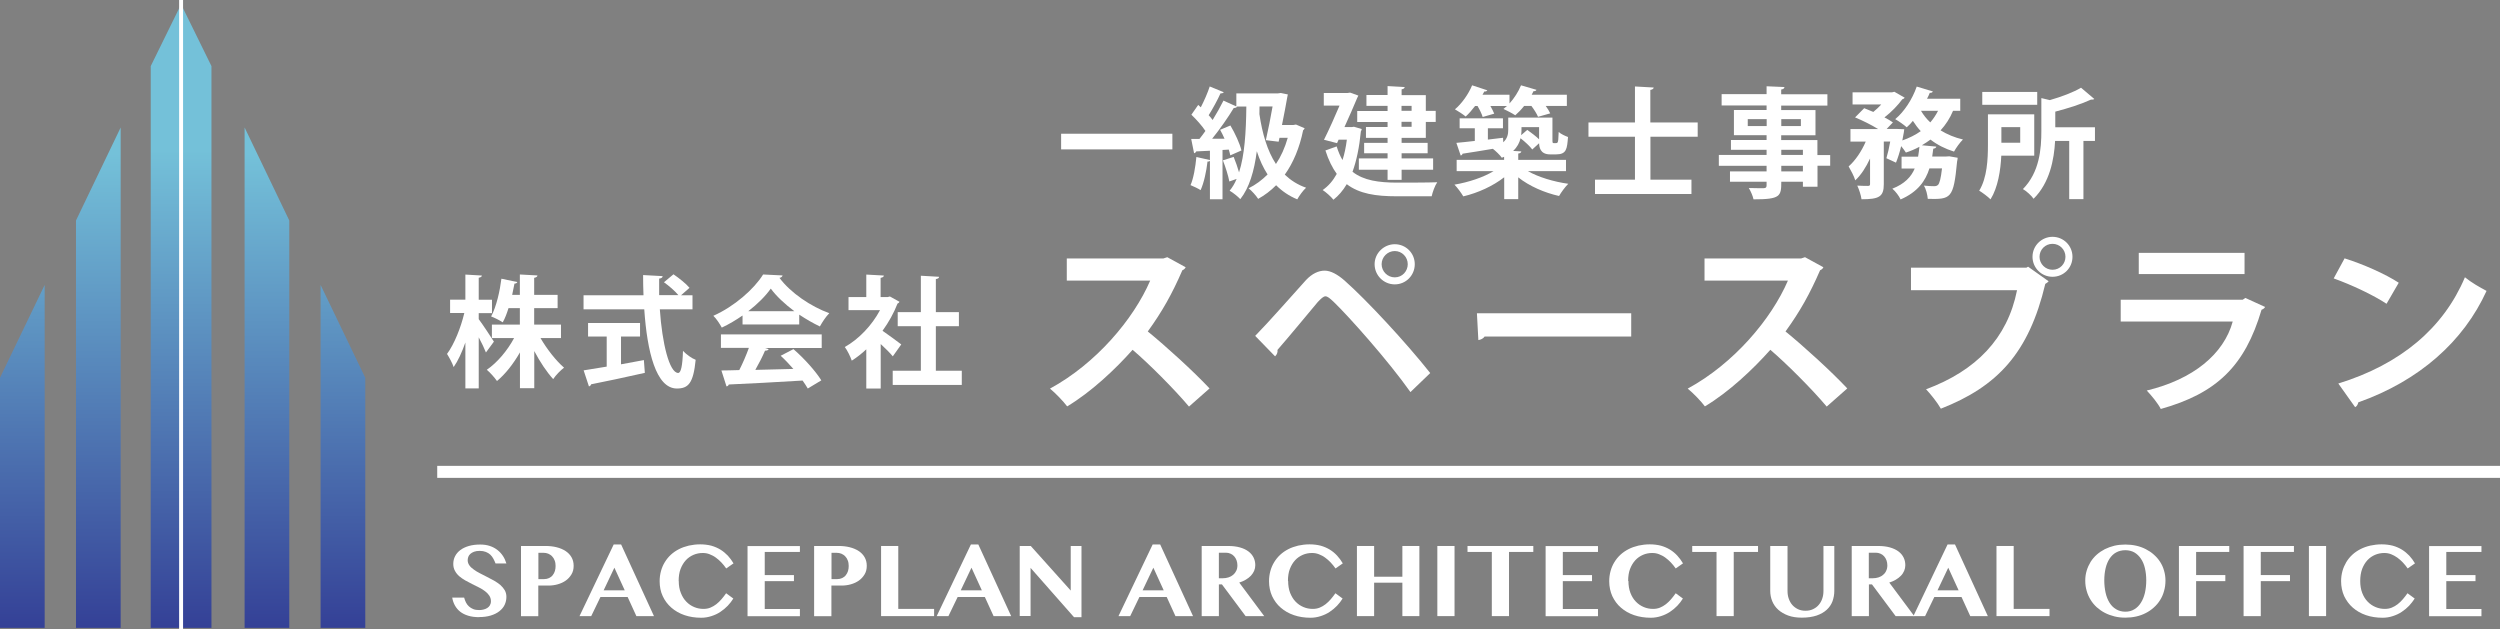 <?xml version="1.0" encoding="UTF-8"?><svg xmlns="http://www.w3.org/2000/svg" width="260.22" height="65.51" xmlns:xlink="http://www.w3.org/1999/xlink" viewBox="0 0 260.22 65.51"><rect x="0" y="0" width="260.22" height="65.51" fill="#808080" stroke="none"/><defs><style>.i{fill:#fff;}.j{fill:none;stroke:#fff;stroke-width:.41px;}.k{fill:url(#f);}.l{fill:url(#g);}.m{fill:url(#h);}.n{fill:url(#d);}.o{fill:url(#e);}</style><linearGradient id="d" x1="18.85" y1="15.58" x2="18.85" y2="72.92" gradientTransform="matrix(1, 0, 0, 1, 0, 0)" gradientUnits="userSpaceOnUse"><stop offset="0" stop-color="#74c1d9"/><stop offset=".94" stop-color="#2f3691"/></linearGradient><linearGradient id="e" x1="10.23" y1="15.94" x2="10.23" y2="72.87" xlink:href="#d"/><linearGradient id="f" x1="2.32" y1="16.76" x2="2.32" y2="72.74" xlink:href="#d"/><linearGradient id="g" x1="27.78" y1="15.94" x2="27.78" y2="72.87" xlink:href="#d"/><linearGradient id="h" x1="35.69" y1="16.76" x2="35.69" y2="72.74" xlink:href="#d"/></defs><g id="a"/><g id="b"><g id="c"><g><g><path class="i" d="M49.89,64.24c-.44,0-.82-.05-1.15-.15-.33-.1-.61-.24-.84-.42-.23-.18-.41-.4-.55-.65-.14-.25-.23-.52-.28-.82h1.24c.05,.18,.11,.35,.19,.51,.08,.16,.19,.3,.31,.41,.13,.12,.28,.21,.45,.28,.17,.07,.38,.1,.6,.1,.15,0,.31-.01,.45-.05,.15-.03,.28-.09,.4-.16,.12-.07,.21-.17,.28-.28,.07-.12,.11-.26,.11-.43,0-.22-.06-.41-.17-.58-.11-.17-.26-.32-.44-.46-.18-.14-.39-.27-.63-.39-.23-.12-.47-.24-.72-.36-.24-.12-.48-.25-.72-.38-.23-.13-.44-.28-.63-.44-.18-.16-.33-.35-.44-.56-.11-.2-.17-.44-.17-.71,0-.29,.06-.56,.19-.81,.13-.25,.31-.46,.55-.64,.24-.18,.54-.32,.88-.42,.35-.1,.74-.15,1.19-.15,.37,0,.7,.05,1,.15,.3,.1,.56,.24,.79,.42,.23,.18,.42,.39,.57,.62,.16,.24,.27,.5,.36,.78h-1.13c-.07-.17-.14-.34-.23-.5-.09-.16-.19-.3-.32-.42-.13-.12-.28-.21-.46-.28-.18-.07-.39-.11-.64-.11-.23,0-.43,.03-.59,.09-.16,.06-.29,.14-.39,.23-.1,.09-.17,.2-.21,.31-.04,.12-.06,.23-.06,.34,0,.2,.06,.37,.17,.53,.11,.16,.27,.31,.46,.44,.19,.14,.4,.27,.64,.39,.24,.12,.48,.25,.74,.38,.25,.13,.5,.26,.74,.39,.24,.14,.46,.29,.65,.45,.19,.17,.34,.35,.46,.55,.11,.2,.17,.43,.17,.68,0,.3-.06,.57-.18,.83-.12,.26-.31,.48-.55,.67-.24,.19-.54,.34-.9,.45-.36,.11-.77,.16-1.23,.16Z"/><path class="i" d="M54.24,56.83h2.54c.41,0,.79,.04,1.15,.13,.36,.09,.67,.22,.93,.39,.26,.17,.47,.38,.62,.64,.15,.26,.23,.55,.23,.9s-.07,.64-.23,.9c-.15,.25-.35,.47-.59,.64-.24,.17-.52,.3-.84,.39-.31,.09-.64,.13-.96,.13h-1.06v3.19h-1.8v-7.3Zm1.8,3.45h.58c.2,0,.38-.04,.53-.11,.15-.07,.28-.17,.38-.3,.1-.13,.18-.27,.23-.44,.05-.17,.07-.34,.07-.52,0-.22-.03-.41-.1-.58-.06-.17-.15-.31-.27-.43-.11-.12-.25-.2-.4-.27-.15-.06-.32-.09-.49-.09h-.53v2.74Z"/><path class="i" d="M64.65,56.67l3.42,7.46h-1.83l-.91-1.99h-2.83l-.96,1.99h-1.22l3.56-7.46h.77Zm-1.82,4.78h2.2l-1.08-2.36-1.12,2.36Z"/><path class="i" d="M70.65,60.47c0,.47,.07,.89,.22,1.25,.14,.36,.33,.67,.57,.91,.24,.25,.51,.43,.82,.56,.31,.13,.63,.19,.96,.19,.26,0,.5-.04,.72-.13,.22-.09,.43-.21,.62-.36,.19-.15,.37-.32,.54-.52,.17-.2,.33-.4,.48-.62l.75,.55c-.16,.26-.35,.51-.58,.75-.23,.24-.48,.45-.77,.64-.28,.19-.59,.33-.93,.44-.34,.11-.69,.17-1.06,.17-.63,0-1.21-.09-1.74-.27-.53-.18-.98-.44-1.37-.78-.38-.33-.69-.74-.9-1.2-.22-.47-.32-.99-.32-1.56,0-.37,.05-.72,.14-1.05,.09-.33,.22-.64,.4-.93,.17-.28,.38-.54,.63-.77,.25-.23,.53-.42,.84-.58,.31-.16,.66-.28,1.03-.37,.37-.08,.77-.13,1.18-.13s.81,.05,1.16,.14c.35,.1,.67,.24,.95,.41,.29,.18,.54,.39,.77,.63,.22,.24,.42,.51,.59,.8l-.76,.53c-.15-.22-.32-.43-.5-.62-.18-.19-.37-.36-.58-.51-.2-.15-.42-.26-.65-.35-.22-.09-.46-.13-.71-.13-.34,0-.65,.06-.96,.19-.3,.13-.57,.31-.8,.56-.23,.25-.41,.55-.55,.91-.14,.36-.2,.78-.2,1.26Z"/><path class="i" d="M83.26,56.83v.62h-3.66v2.41h3.04v.63h-3.04v2.9h3.66v.75h-5.45v-7.3h5.45Z"/><path class="i" d="M84.75,56.83h2.54c.41,0,.79,.04,1.15,.13,.36,.09,.67,.22,.93,.39,.26,.17,.47,.38,.62,.64,.15,.26,.23,.55,.23,.9s-.07,.64-.23,.9c-.15,.25-.35,.47-.59,.64-.24,.17-.52,.3-.84,.39-.31,.09-.64,.13-.96,.13h-1.06v3.19h-1.8v-7.3Zm1.8,3.45h.58c.2,0,.38-.04,.53-.11,.15-.07,.28-.17,.38-.3,.1-.13,.18-.27,.23-.44,.05-.17,.07-.34,.07-.52,0-.22-.03-.41-.1-.58-.06-.17-.15-.31-.27-.43-.11-.12-.25-.2-.4-.27-.16-.06-.32-.09-.49-.09h-.53v2.74Z"/><path class="i" d="M91.71,56.83h1.79v6.55h3.73v.75h-5.52v-7.3Z"/><path class="i" d="M101.83,56.67l3.42,7.46h-1.83l-.91-1.99h-2.83l-.96,1.99h-1.22l3.56-7.46h.77Zm-1.83,4.78h2.2l-1.08-2.36-1.12,2.36Z"/><path class="i" d="M106.15,56.83h1.14l4.16,4.64v-4.64h1.12v7.41h-.78l-4.52-5.13v5.01h-1.13v-7.3Z"/><path class="i" d="M120.76,56.67l3.42,7.46h-1.83l-.91-1.99h-2.84l-.96,1.99h-1.22l3.56-7.46h.78Zm-1.83,4.78h2.2l-1.08-2.36-1.12,2.36Z"/><path class="i" d="M125.08,56.83h2.74c.47,0,.89,.05,1.24,.15,.36,.1,.65,.24,.89,.42,.24,.18,.41,.39,.53,.63,.12,.24,.18,.51,.18,.8,0,.21-.04,.4-.12,.59-.08,.18-.2,.36-.34,.51-.15,.15-.32,.29-.53,.41-.2,.12-.43,.22-.68,.3l2.6,3.49h-1.94l-2.46-3.3h-.32v3.3h-1.79v-7.3Zm1.79,3.36h.39c.22,0,.42-.03,.61-.09,.19-.06,.35-.15,.49-.27,.13-.11,.24-.25,.32-.42,.08-.16,.12-.35,.12-.56,0-.19-.03-.37-.09-.53-.06-.16-.14-.3-.25-.42-.11-.12-.23-.21-.38-.27-.15-.07-.3-.1-.48-.1h-.73v2.66Z"/><path class="i" d="M134.08,60.47c0,.47,.07,.89,.21,1.25,.15,.36,.33,.67,.57,.91,.24,.25,.51,.43,.82,.56,.31,.13,.63,.19,.96,.19,.26,0,.49-.04,.72-.13,.22-.09,.43-.21,.62-.36,.19-.15,.37-.32,.54-.52,.17-.2,.33-.4,.48-.62l.75,.55c-.16,.26-.35,.51-.58,.75-.23,.24-.48,.45-.77,.64-.28,.19-.59,.33-.93,.44-.34,.11-.69,.17-1.06,.17-.63,0-1.21-.09-1.73-.27-.53-.18-.98-.44-1.37-.78-.39-.33-.68-.74-.9-1.2-.21-.47-.32-.99-.32-1.56,0-.37,.05-.72,.14-1.05,.09-.33,.22-.64,.4-.93,.17-.28,.38-.54,.63-.77,.25-.23,.53-.42,.84-.58,.31-.16,.66-.28,1.03-.37,.37-.08,.77-.13,1.18-.13s.81,.05,1.16,.14c.35,.1,.67,.24,.95,.41,.29,.18,.54,.39,.76,.63,.22,.24,.42,.51,.59,.8l-.76,.53c-.15-.22-.32-.43-.5-.62-.18-.19-.37-.36-.58-.51-.2-.15-.42-.26-.65-.35-.23-.09-.46-.13-.71-.13-.34,0-.66,.06-.96,.19-.3,.13-.57,.31-.8,.56-.23,.25-.41,.55-.55,.91-.14,.36-.2,.78-.2,1.26Z"/><path class="i" d="M143.03,60.65v3.48h-1.79v-7.3h1.79v3.2h2.94v-3.2h1.77v7.3h-1.77v-3.48h-2.94Z"/><path class="i" d="M149.61,56.83h1.79v7.3h-1.79v-7.3Z"/><path class="i" d="M159.6,56.83v.62h-2.53v6.68h-1.79v-6.68h-2.53v-.62h6.85Z"/><path class="i" d="M166.33,56.83v.62h-3.66v2.41h3.04v.63h-3.04v2.9h3.66v.75h-5.45v-7.3h5.45Z"/><path class="i" d="M169.5,60.47c0,.47,.07,.89,.21,1.25,.14,.36,.33,.67,.57,.91,.24,.25,.51,.43,.82,.56,.31,.13,.63,.19,.96,.19,.26,0,.49-.04,.72-.13,.22-.09,.43-.21,.62-.36,.19-.15,.37-.32,.54-.52,.17-.2,.33-.4,.48-.62l.75,.55c-.16,.26-.35,.51-.58,.75-.23,.24-.48,.45-.77,.64s-.59,.33-.93,.44c-.34,.11-.69,.17-1.06,.17-.63,0-1.21-.09-1.74-.27-.53-.18-.98-.44-1.37-.78-.39-.33-.68-.74-.9-1.2-.21-.47-.32-.99-.32-1.56,0-.37,.05-.72,.14-1.05,.09-.33,.22-.64,.4-.93,.17-.28,.38-.54,.63-.77,.25-.23,.53-.42,.84-.58,.31-.16,.66-.28,1.03-.37,.37-.08,.77-.13,1.18-.13s.81,.05,1.16,.14c.35,.1,.67,.24,.95,.41,.29,.18,.54,.39,.76,.63,.22,.24,.42,.51,.59,.8l-.76,.53c-.15-.22-.32-.43-.5-.62-.18-.19-.37-.36-.58-.51-.2-.15-.42-.26-.65-.35-.22-.09-.46-.13-.71-.13-.34,0-.66,.06-.96,.19-.3,.13-.57,.31-.8,.56-.23,.25-.41,.55-.55,.91-.14,.36-.2,.78-.2,1.26Z"/><path class="i" d="M182.99,56.83v.62h-2.53v6.68h-1.79v-6.68h-2.53v-.62h6.84Z"/><path class="i" d="M184.27,56.83h1.79v4.69c0,.28,.04,.55,.13,.8,.09,.25,.21,.47,.37,.65,.16,.18,.36,.33,.59,.44,.23,.11,.49,.16,.78,.16s.55-.05,.78-.16c.23-.11,.43-.25,.59-.44,.16-.19,.29-.4,.37-.65,.09-.25,.13-.51,.13-.8v-4.69h1.13v4.69c0,.37-.07,.73-.19,1.07-.13,.34-.33,.63-.6,.88-.27,.25-.62,.45-1.05,.6-.43,.14-.94,.22-1.54,.22-.54,0-1.01-.07-1.42-.22-.41-.15-.75-.35-1.03-.6-.28-.25-.49-.55-.63-.89-.14-.34-.21-.7-.21-1.08v-4.67Z"/><path class="i" d="M192.74,56.83h2.74c.47,0,.89,.05,1.24,.15,.35,.1,.65,.24,.89,.42,.24,.18,.41,.39,.53,.63,.12,.24,.18,.51,.18,.8,0,.21-.04,.4-.12,.59-.08,.18-.19,.36-.34,.51-.15,.15-.32,.29-.53,.41-.2,.12-.43,.22-.68,.3l2.6,3.49h-1.94l-2.46-3.3h-.32v3.3h-1.79v-7.3Zm1.79,3.36h.39c.22,0,.42-.03,.61-.09,.19-.06,.35-.15,.48-.27,.14-.11,.25-.25,.32-.42,.08-.16,.12-.35,.12-.56,0-.19-.03-.37-.09-.53-.06-.16-.14-.3-.25-.42-.11-.12-.23-.21-.38-.27-.15-.07-.31-.1-.48-.1h-.73v2.66Z"/><path class="i" d="M203.49,56.67l3.42,7.46h-1.83l-.91-1.99h-2.83l-.96,1.99h-1.22l3.56-7.46h.77Zm-1.82,4.78h2.2l-1.08-2.36-1.12,2.36Z"/><path class="i" d="M207.81,56.83h1.79v6.55h3.73v.75h-5.52v-7.3Z"/><path class="i" d="M221.22,64.29c-.39,0-.77-.04-1.13-.13-.36-.09-.69-.21-1-.37-.31-.16-.59-.36-.84-.58-.25-.23-.47-.49-.64-.77-.18-.29-.32-.6-.41-.93-.1-.34-.15-.69-.15-1.07s.05-.72,.15-1.05c.1-.33,.24-.63,.41-.91,.18-.28,.39-.53,.64-.75,.25-.22,.53-.41,.84-.57,.31-.15,.64-.27,1-.36,.36-.08,.74-.12,1.13-.12s.77,.04,1.13,.12c.36,.08,.69,.2,1,.36,.31,.16,.59,.34,.84,.57,.25,.22,.47,.47,.65,.75,.18,.28,.32,.58,.41,.91,.1,.33,.15,.68,.15,1.04,0,.39-.05,.75-.15,1.09-.09,.34-.23,.66-.41,.94-.18,.29-.39,.54-.65,.77-.25,.23-.53,.42-.84,.58-.31,.16-.64,.28-1,.36-.36,.08-.73,.12-1.13,.12Zm0-.62c.35,0,.67-.08,.94-.25,.27-.16,.5-.39,.68-.68,.19-.29,.32-.63,.42-1.03,.09-.4,.14-.83,.14-1.3s-.05-.88-.14-1.27c-.09-.38-.23-.72-.42-.99-.19-.28-.41-.49-.68-.65-.27-.15-.59-.23-.94-.23s-.68,.08-.95,.23c-.28,.15-.5,.37-.69,.65-.18,.28-.32,.61-.41,.99s-.14,.81-.14,1.27,.05,.9,.14,1.3c.09,.4,.23,.74,.41,1.03,.18,.29,.41,.52,.69,.68,.27,.16,.59,.25,.95,.25Z"/><path class="i" d="M232.04,56.83v.62h-3.45v2.41h3.04v.63h-3.04v3.64h-1.79v-7.3h5.24Z"/><path class="i" d="M238.77,56.83v.62h-3.45v2.41h3.04v.63h-3.04v3.64h-1.79v-7.3h5.24Z"/><path class="i" d="M240.33,56.83h1.79v7.3h-1.79v-7.3Z"/><path class="i" d="M245.67,60.47c0,.47,.07,.89,.21,1.25,.14,.36,.33,.67,.57,.91,.24,.25,.51,.43,.82,.56,.31,.13,.63,.19,.96,.19,.26,0,.49-.04,.72-.13,.22-.09,.43-.21,.62-.36,.19-.15,.37-.32,.54-.52,.17-.2,.33-.4,.48-.62l.75,.55c-.16,.26-.36,.51-.58,.75-.23,.24-.48,.45-.77,.64-.28,.19-.59,.33-.93,.44-.33,.11-.69,.17-1.06,.17-.63,0-1.21-.09-1.73-.27-.53-.18-.98-.44-1.37-.78-.38-.33-.68-.74-.9-1.2-.21-.47-.32-.99-.32-1.56,0-.37,.05-.72,.14-1.05,.09-.33,.23-.64,.4-.93,.17-.28,.38-.54,.63-.77,.25-.23,.53-.42,.84-.58,.31-.16,.65-.28,1.03-.37,.37-.08,.77-.13,1.18-.13s.8,.05,1.16,.14c.35,.1,.67,.24,.95,.41,.29,.18,.54,.39,.77,.63,.22,.24,.42,.51,.59,.8l-.76,.53c-.15-.22-.32-.43-.5-.62-.18-.19-.37-.36-.58-.51-.21-.15-.42-.26-.64-.35-.23-.09-.46-.13-.71-.13-.33,0-.65,.06-.96,.19-.3,.13-.57,.31-.8,.56-.23,.25-.41,.55-.55,.91-.13,.36-.2,.78-.2,1.26Z"/><path class="i" d="M258.29,56.83v.62h-3.66v2.41h3.04v.63h-3.04v2.9h3.66v.75h-5.45v-7.3h5.45Z"/></g><g><path class="i" d="M110.45,13.92h11.58v1.63h-11.58v-1.63Z"/><path class="i" d="M134.89,12.96l.91,.39c-.03,.09-.1,.16-.16,.21-.37,1.83-1.03,3.39-1.91,4.62,.61,.58,1.33,1.05,2.22,1.36-.3,.26-.72,.84-.92,1.21-.87-.36-1.59-.86-2.2-1.47-.56,.57-1.2,1.05-1.87,1.42-.2-.32-.69-.87-1-1.1,.73-.36,1.39-.85,1.98-1.44-.46-.71-.83-1.52-1.12-2.42-.27,2.07-.78,3.8-1.72,4.99-.22-.25-.77-.69-1.11-.88,.29-.35,.54-.76,.73-1.23l-.76,.27c-.11-.6-.4-1.51-.67-2.2l1.12-.36c.21,.5,.41,1.1,.56,1.61,.58-1.78,.73-4.18,.76-6.85h-.96c-.05,.1-.17,.15-.35,.15-.57,.95-1.44,2.2-2.25,3.2h1.29c-.15-.34-.3-.65-.46-.93l1.07-.45c.49,.82,.98,1.89,1.15,2.6l-1.16,.51c-.04-.17-.09-.39-.16-.6l-.65,.04v5.13h-1.31v-4c-.06,.06-.14,.09-.25,.07-.12,1.02-.37,2.22-.72,2.98-.26-.17-.75-.4-1.05-.52,.31-.69,.51-1.87,.61-2.93l1.41,.32v-.97c-.54,.03-1.03,.05-1.43,.07-.04,.12-.14,.17-.22,.19l-.3-1.49h.86c.21-.26,.42-.54,.62-.83-.36-.55-.95-1.2-1.46-1.69l.71-1.02,.27,.25c.36-.7,.72-1.52,.93-2.17l1.46,.6c-.04,.08-.16,.12-.34,.12-.3,.67-.8,1.59-1.23,2.27,.15,.16,.3,.34,.41,.5,.43-.7,.83-1.41,1.13-2.02l1.34,.61v-1.36h4.33l.3-.04,.73,.15c-.01,.09-.04,.2-.06,.29-.12,.75-.34,1.82-.55,2.89h1.18l.24-.04Zm-3.13,1.63c.25-1.08,.51-2.43,.7-3.51h-1.36c0,.26,0,.54-.01,.8,.3,2.03,.82,3.81,1.72,5.19,.52-.77,.93-1.68,1.23-2.73h-.86l-.09,.41-1.33-.16Z"/><path class="i" d="M140.92,13.19l.82,.24c-.01,.09-.05,.19-.09,.25-.16,1.64-.45,3.05-.87,4.2,1.17,.92,2.75,1.12,4.6,1.13,.75,0,3.3,0,4.22-.04-.24,.34-.49,1.03-.58,1.46h-3.67c-2.12,0-3.85-.25-5.17-1.26-.39,.66-.86,1.21-1.39,1.62-.22-.3-.81-.82-1.12-1.01,.6-.41,1.08-.97,1.47-1.68-.46-.64-.86-1.43-1.18-2.44l1.17-.42c.17,.55,.37,1.02,.61,1.42,.2-.62,.35-1.33,.45-2.12h-.86l-.16,.36-1.36-.35c.55-1.1,1.16-2.47,1.62-3.56h-1.64v-1.31h2.47l.27-.04,.86,.31c-.04,.07-.08,.16-.12,.24-.32,.78-.82,1.91-1.33,3.04h.75l.26-.04Zm3.51-1.66v-.51h-2.2v-1.13h2.2v-.93l1.78,.1c-.01,.12-.1,.2-.32,.24v.6h2.52v1.64h1.03v1.15h-1.03v1.66h-2.52v.52h2.71v1.08h-2.71v.54h3.28v1.18h-3.28v1.05h-1.46v-1.05h-2.99v-1.18h2.99v-.54h-2.44v-1.08h2.44v-.52h-2.25v-1.13h2.25v-.52h-3.16v-1.15h3.16Zm2.5-.51h-1.05v.51h1.05v-.51Zm0,2.18v-.52h-1.05v.52h1.05Z"/><path class="i" d="M163,17.81h-3.97c1.08,.62,2.69,1.11,4.21,1.32-.32,.31-.75,.9-.96,1.27-1.52-.34-3.09-1.02-4.25-1.94v2.27h-1.46v-2.28c-1.16,.91-2.73,1.63-4.26,1.99-.21-.36-.62-.92-.92-1.22,1.48-.25,3.01-.76,4.08-1.41h-3.85v-1.17h4.94v-.32c-.07,.04-.15,.06-.24,.1-.16-.25-.65-.72-.93-.93-1.2,.2-2.34,.39-3.16,.51-.01,.1-.09,.16-.19,.19l-.45-1.32c.52-.05,1.18-.11,1.92-.2v-1.32h-1.58v-1.03h4.51v1.03h-1.57v1.18l1.58-.19,.02,.47c.44-.4,.52-.85,.52-1.31v-1.26h4.6v2.22c0,.39,0,.44,.15,.44,.27,0,.31,0,.35-.04,.11-.08,.12-.35,.15-1.12,.22,.2,.66,.41,.97,.52-.1,1.23-.14,1.81-1.24,1.81h-.62c-1.08,0-1.13-.81-1.15-1.16l-.71,.65c-.25-.34-.76-.81-1.22-1.17-.11,.47-.35,.93-.77,1.32l.85,.05c-.01,.11-.11,.2-.32,.22v.66h4.97v1.17Zm-8.67-5.63c-.09-.31-.31-.76-.54-1.15h-.25c-.31,.41-.65,.8-.98,1.1-.29-.24-.8-.57-1.12-.75,.71-.59,1.41-1.58,1.79-2.5l1.58,.52c-.06,.1-.17,.14-.31,.12l-.19,.34h2.81v.91c.5-.55,.93-1.23,1.2-1.89l1.61,.47c-.05,.11-.16,.15-.31,.14l-.19,.37h3.66v1.17h-2.2c.2,.27,.37,.55,.47,.77l-1.27,.36c-.12-.3-.4-.75-.69-1.13h-.76c-.29,.37-.61,.7-.92,.97-.31-.21-.86-.49-1.23-.66,.12-.09,.25-.2,.37-.31h-1.73c.16,.29,.31,.57,.4,.8l-1.21,.35Zm5.87,1.05h-1.83c0,.47,0,.57-.04,.84l.64-.55c.41,.29,.9,.66,1.23,.98v-1.27Z"/><path class="i" d="M176.72,14.23h-4.93v4.47h4.27v1.49h-10.04v-1.49h4.16v-4.47h-4.84v-1.48h4.84v-3.75l1.95,.11c-.01,.12-.11,.21-.35,.25v3.39h4.93v1.48Z"/><path class="i" d="M190.5,16.12v1.13h-1.32v2.19h-1.52v-.52h-2.25c0,1.51-.09,1.83-2.89,1.83-.07-.35-.3-.87-.49-1.18,.6,.02,1.34,.02,1.54,.02,.24-.01,.31-.09,.31-.3v-.37h-3.81v-1.08h3.81v-.58h-4.97v-1.13h4.97v-.54h-3.71v-1.02h3.71v-.5h-3.4v-2.62h3.4v-.47h-4.68v-1.18h4.68v-.82l1.86,.08c-.01,.14-.1,.22-.34,.26v.49h4.81v1.18h-4.81v.47h3.57v2.62h-3.57v.5h3.77v1.56h1.32Zm-8.58-3h1.97v-.72h-1.97v.72Zm5.53-.72h-2.04v.72h2.04v-.72Zm-2.04,3.19v.54h2.25v-.54h-2.25Zm2.25,2.25v-.58h-2.25v.58h2.25Z"/><path class="i" d="M204.06,11.53h-.77c-.32,.77-.76,1.45-1.3,2.04,.69,.42,1.47,.75,2.33,.95-.31,.3-.72,.87-.93,1.26-.92-.29-1.74-.7-2.45-1.25-.29,.21-.59,.41-.9,.59l1.51,.14c-.02,.11-.12,.19-.32,.22l-.11,.81h1.47l.31-.02,.87,.15c-.01,.11-.02,.27-.06,.39-.37,3.9-.64,3.94-3.05,3.89-.04-.42-.17-1.01-.41-1.38,.46,.05,.87,.06,1.07,.06,.17,0,.29-.03,.41-.14,.15-.16,.29-.65,.41-1.71h-1.31c-.41,1.3-1.21,2.45-3,3.23-.16-.35-.53-.85-.86-1.12,1.28-.5,1.96-1.23,2.33-2.1h-1.37v-1.23h1.72c.06-.34,.1-.67,.14-1.03-.45,.24-.91,.44-1.41,.6-.11-.17-.3-.44-.49-.67-.15,.62-.34,1.23-.54,1.72l-1-.46c.14-.46,.29-1.1,.4-1.74h-.67v4.45c0,1.3-.49,1.56-2.32,1.56-.05-.4-.25-1.02-.44-1.42,.47,.03,.98,.03,1.13,.03,.15-.01,.2-.05,.2-.19v-2.66c-.42,.91-.95,1.73-1.54,2.27-.12-.42-.46-1.05-.69-1.45,.7-.61,1.35-1.58,1.78-2.58h-1.59v-1.31h2.88c-.68-.42-1.64-.9-2.4-1.21l.95-.96c.29,.11,.61,.24,.95,.39,.29-.24,.59-.51,.83-.78h-2.99v-1.26h4.11l.24-.06,1.08,.62c-.05,.07-.15,.14-.25,.16-.44,.6-1.12,1.32-1.86,1.89,.35,.17,.65,.36,.88,.52l-.65,.68h1.07l.76,.03c0,.14-.04,.31-.2,1.17,.71-.25,1.36-.57,1.92-.97-.3-.32-.57-.68-.82-1.07-.2,.25-.41,.47-.64,.67-.29-.26-.85-.65-1.2-.85,.93-.76,1.79-2.08,2.24-3.39l1.68,.51c-.04,.1-.16,.16-.32,.14-.09,.21-.17,.41-.29,.62h3.46v1.28Zm-4.11,0c.26,.44,.58,.85,.97,1.21,.31-.36,.58-.76,.81-1.21h-1.78Z"/><path class="i" d="M211.73,16.2h-3.42c-.07,1.53-.35,3.32-1.12,4.55-.24-.25-.86-.72-1.18-.9,.83-1.35,.91-3.3,.91-4.76v-3.19h4.82v4.3Zm.32-6.63v1.34h-5.72v-1.34h5.72Zm-1.77,3.66h-1.96v1.63h1.96v-1.63Zm7.78,.01v1.43h-1.2v6.06h-1.48v-6.06h-1.47c-.1,1.93-.56,4.36-2.24,6.02-.2-.31-.76-.82-1.11-1.01,1.74-1.76,1.92-4.2,1.92-6.05v-3.42l.88,.21c1.22-.35,2.47-.82,3.25-1.29l1.38,1.17c-.07,.07-.2,.07-.35,.07-.96,.45-2.37,.9-3.71,1.25v1.63h4.12Z"/></g><g><g><path class="i" d="M49.83,33.22c.35,.46,1.36,1.98,1.58,2.34l-.83,1.13c-.16-.41-.45-1.02-.75-1.58v5.32h-1.39v-4.78c-.35,1-.77,1.92-1.22,2.56-.13-.41-.46-1-.69-1.37,.75-1.01,1.44-2.74,1.8-4.26h-1.48v-1.39h1.59v-2.61l1.72,.1c-.01,.11-.1,.19-.33,.23v2.29h1.38v1.39h-1.38v.64Zm8.57,1.97h-2.14c.68,1.17,1.61,2.35,2.45,3.08-.35,.26-.87,.79-1.13,1.19-.67-.73-1.38-1.8-1.97-2.92v3.87h-1.49v-3.73c-.68,1.19-1.52,2.26-2.39,2.98-.24-.35-.72-.89-1.06-1.17,1.08-.74,2.14-1.99,2.84-3.3h-2.31v-1.4h2.91v-1.72h-1.18c-.17,.54-.36,1.06-.6,1.48-.31-.2-.87-.49-1.21-.61,.56-1.04,.92-2.71,1.07-3.93l1.66,.35c-.04,.09-.14,.16-.3,.16-.06,.34-.15,.74-.24,1.17h.8v-2.12l1.83,.1c-.01,.13-.11,.2-.34,.25v1.77h2.44v1.38h-2.44v1.72h2.79v1.4Z"/><path class="i" d="M72.1,32.2h-3.42c.24,3.53,.99,6.61,1.91,6.62,.28,0,.45-.7,.5-2.3,.35,.37,.89,.77,1.32,.93-.24,2.43-.75,2.99-1.96,2.99-2.17-.01-3.09-3.84-3.39-8.24h-6.32v-1.47h6.24c-.03-.7-.04-1.41-.04-2.1l2.03,.11c0,.14-.11,.23-.36,.26-.01,.58-.01,1.14,0,1.72h2c-.35-.43-.98-.97-1.5-1.34l.99-.83c.58,.4,1.32,.98,1.67,1.41l-.88,.77h1.19v1.47Zm-7.46,2.85v2.87c.78-.14,1.6-.29,2.38-.44l.1,1.33c-2.03,.46-4.21,.92-5.59,1.19-.03,.12-.13,.2-.23,.22l-.55-1.67c.65-.1,1.48-.23,2.4-.39v-3.13h-1.94v-1.41h5.41v1.41h-1.99Z"/><path class="i" d="M77.29,33.77v-.93c-.68,.47-1.41,.91-2.16,1.26-.18-.34-.56-.93-.88-1.23,2.19-.97,4.25-2.79,5.18-4.3l2.03,.1c-.04,.13-.15,.23-.33,.25,1.17,1.57,3.28,2.99,5.19,3.68-.38,.38-.72,.92-.98,1.38-.7-.33-1.44-.76-2.15-1.23v1.02h-5.9Zm-2.25,2.45v-1.41h10.49v1.41h-5.9l.38,.13c-.05,.1-.18,.15-.38,.15-.26,.61-.63,1.33-1.01,2,1.24-.03,2.6-.07,3.96-.1-.43-.49-.88-.97-1.32-1.37l1.33-.69c1.13,.98,2.31,2.3,2.9,3.25l-1.41,.85c-.14-.25-.33-.53-.54-.83-2.84,.18-5.75,.32-7.68,.41-.03,.11-.13,.19-.24,.2l-.53-1.66c.53-.01,1.16-.01,1.86-.04,.36-.7,.73-1.56,1-2.31h-2.93Zm7.64-3.83c-.98-.73-1.87-1.56-2.45-2.35-.54,.77-1.36,1.59-2.34,2.35h4.79Z"/><path class="i" d="M93.63,31.41c-.04,.09-.11,.15-.21,.19-.38,.98-.92,1.95-1.56,2.83,.62,.43,1.66,1.19,1.95,1.42l-.88,1.24c-.29-.35-.78-.84-1.26-1.28v4.63h-1.5v-4.08c-.49,.46-.99,.85-1.51,1.18-.13-.39-.49-1.13-.73-1.42,1.44-.8,2.83-2.25,3.67-3.84h-3.28v-1.36h1.85v-2.34l1.83,.1c-.01,.13-.11,.2-.34,.24v2h.74l.23-.06,.99,.55Zm3.78,7.18h2.7v1.48h-7.19v-1.48h2.93v-4.64h-2.41v-1.46h2.41v-3.79l1.9,.11c-.01,.13-.11,.2-.34,.24v3.44h2.4v1.46h-2.4v4.64Z"/></g><g><path class="i" d="M123.42,27.8c-.06,.15-.19,.27-.35,.33-1.08,2.48-2.08,4.27-3.6,6.37,1.89,1.54,4.71,4.1,6.43,5.93l-2.14,1.89c-1.5-1.79-4.25-4.54-5.87-5.91-1.81,2.04-4.31,4.39-6.81,5.89-.39-.52-1.23-1.4-1.79-1.85,4.79-2.6,8.7-7.22,10.43-11.24h-8.68v-2.31h10.06l.4-.13,1.9,1.04Z"/><path class="i" d="M130.65,34.96c1.4-1.42,4.04-4.43,5.29-5.81,.63-.67,1.31-.98,1.94-.98s1.35,.4,2.06,1.02c2.29,2.02,6.37,6.41,8.93,9.64l-2.06,1.98c-2.31-3.27-6.41-7.87-7.99-9.39-.4-.37-.63-.58-.87-.58-.21,.02-.44,.23-.79,.6-.65,.77-2.98,3.6-4.19,4.98,.04,.21-.04,.48-.25,.67l-2.08-2.14Zm14.53-9.54c1.15,0,2.08,.92,2.08,2.08s-.92,2.1-2.08,2.1-2.1-.94-2.1-2.1,.98-2.08,2.1-2.08Zm1.35,2.08c0-.75-.6-1.37-1.35-1.37s-1.37,.62-1.37,1.37,.62,1.37,1.37,1.37c.79,0,1.35-.65,1.35-1.37Z"/><path class="i" d="M153.72,32.61h16.07v2.42h-15.26c-.12,.19-.38,.33-.65,.37l-.15-2.79Z"/><path class="i" d="M189.8,27.8c-.06,.15-.19,.27-.35,.33-1.08,2.48-2.08,4.27-3.6,6.37,1.89,1.54,4.71,4.1,6.43,5.93l-2.14,1.89c-1.5-1.79-4.25-4.54-5.87-5.91-1.81,2.04-4.31,4.39-6.81,5.89-.38-.52-1.23-1.4-1.79-1.85,4.79-2.6,8.7-7.22,10.43-11.24h-8.68v-2.31h10.06l.4-.13,1.9,1.04Z"/><path class="i" d="M198.9,27.86h12.03l.17-.1,2.14,1.52c-.1,.1-.19,.19-.35,.27-1.71,7.2-4.98,10.68-10.87,12.99-.35-.62-1.06-1.52-1.54-2.02,5.21-1.94,8.47-5.29,9.47-10.31h-11.04v-2.35Zm14.74-3.21c1.15,0,2.08,.92,2.08,2.08s-.92,2.08-2.08,2.08-2.08-.94-2.08-2.08c0-1.19,.98-2.08,2.08-2.08Zm1.35,2.08c0-.75-.6-1.35-1.35-1.35s-1.35,.6-1.35,1.35,.62,1.35,1.35,1.35c.79,0,1.35-.63,1.35-1.35Z"/><path class="i" d="M235.77,31.95c-.06,.12-.19,.23-.37,.29-1.73,5.87-4.68,8.7-10.49,10.33-.27-.56-.98-1.42-1.46-1.92,4.83-1.16,8.02-3.79,8.95-7.18h-11.66v-2.27h12.7l.27-.19,2.06,.94Zm-2.14-3.42h-11.01v-2.21h11.01v2.21Z"/><path class="i" d="M244.04,26.89c1.92,.6,4.23,1.62,5.64,2.54l-1.27,2.19c-1.39-.92-3.66-1.98-5.5-2.64l1.14-2.1Zm-.65,13.03c6.48-2,10.95-5.77,13.18-11.06,.71,.58,1.54,1.04,2.25,1.42-2.39,5.25-6.99,9.35-13.35,11.6-.04,.21-.15,.42-.33,.5l-1.75-2.46Z"/></g></g><g><polygon class="n" points="22.01 6.88 18.85 .45 15.69 6.88 15.69 65.35 22.01 65.35 22.01 6.88"/><polygon class="o" points="12.56 13.27 7.91 22.95 7.91 65.35 12.56 65.35 12.56 13.27"/><polygon class="k" points="4.65 29.66 0 39.32 0 65.35 4.65 65.35 4.65 29.66"/><polygon class="l" points="25.46 13.27 30.11 22.95 30.11 65.35 25.46 65.35 25.46 13.27"/><polygon class="m" points="33.37 29.66 38.02 39.32 38.02 65.35 33.37 65.35 33.37 29.66"/><line class="j" x1="18.85" x2="18.85" y2="65.51"/></g><rect class="i" x="45.51" y="48.49" width="214.71" height="1.25"/></g></g></g></svg>